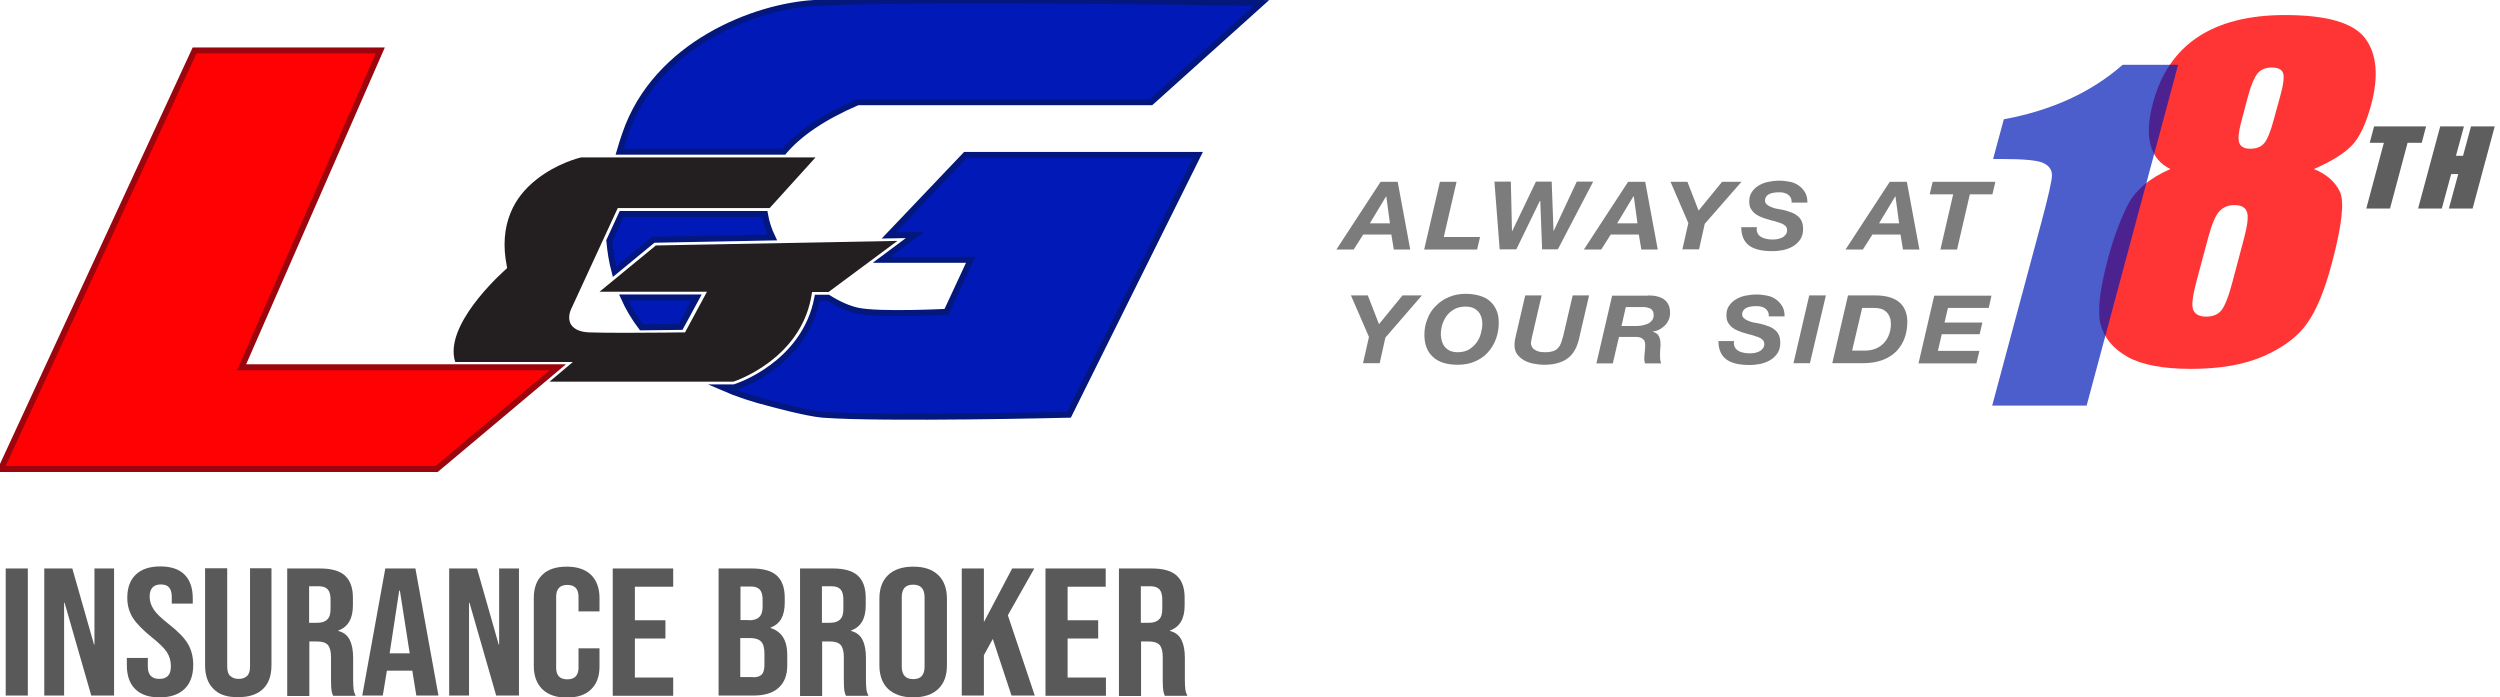 <svg width="190" height="53" viewBox="0 0 190 53" fill="none" xmlns="http://www.w3.org/2000/svg">
<g clip-path="url(#clip0_55_370)">
<path d="M49.845 18.655L45.562 22.174H53.728L52.064 25.26H51.925C51.908 25.26 49.533 25.295 47.435 25.295C46.204 25.295 45.302 25.278 44.748 25.26C44.089 25.226 43.655 25.035 43.413 24.688C43.083 24.186 43.378 23.544 43.413 23.475L46.949 15.812H58.496L61.981 11.963H44.158C43.933 12.015 42.286 12.448 40.812 13.61C39.893 14.321 39.217 15.17 38.818 16.141C38.315 17.337 38.211 18.724 38.523 20.25L38.541 20.371L38.454 20.458C38.419 20.493 34.241 24.116 34.484 26.959C34.501 27.15 34.536 27.341 34.605 27.514H43.534L41.766 29.005H55.739C55.965 28.936 57.144 28.503 58.409 27.566C60.247 26.197 61.357 24.445 61.686 22.382L61.721 22.192H62.969L68.205 18.308L49.845 18.655Z" fill="#231F20"/>
<path d="M14.789 3.832L0.07 35.645H33.184L42.39 27.913H18.36L28.901 3.832H14.789Z" fill="#FF0103" stroke="#9B050D" stroke-width="0.453" stroke-miterlimit="10"/>
<path d="M59.571 11.529C60.681 10.212 62.484 8.929 65.188 7.767H87.484L95.875 0.225C95.875 0.225 70.528 -0.225 61.929 0.225C57.404 0.468 49.862 3.346 47.522 10.16C47.365 10.593 47.227 11.061 47.088 11.529H59.571Z" fill="#0019B7" stroke="#03177C" stroke-width="0.453" stroke-miterlimit="10"/>
<path d="M52.948 22.608H47.4C47.747 23.388 48.198 24.151 48.752 24.879C50.105 24.862 51.318 24.844 51.734 24.844L52.948 22.608Z" fill="#0019B7" stroke="#03177C" stroke-width="0.453" stroke-miterlimit="10"/>
<path d="M67.546 17.892L69.54 17.857L67.009 19.747H73.77L71.932 23.7C71.932 23.7 66.818 23.96 65.188 23.613C64.529 23.475 63.732 23.128 62.934 22.625H62.12C61.634 25.243 60.004 26.942 58.687 27.913C57.248 28.988 55.913 29.404 55.861 29.421L55.826 29.439H54.89C55.999 29.924 57.248 30.34 58.652 30.687C58.652 30.687 61.305 31.415 62.536 31.519C67.199 31.866 81.243 31.519 81.243 31.519L91.055 11.772H73.371L67.546 17.892Z" fill="#0019B7" stroke="#03177C" stroke-width="0.453" stroke-miterlimit="10"/>
<path d="M47.244 16.262L46.308 18.291C46.377 19.088 46.499 19.869 46.707 20.649L49.654 18.221H49.741L58.704 18.048C58.427 17.476 58.236 16.869 58.132 16.262H47.244Z" fill="#0019B7" stroke="#03177C" stroke-width="0.453" stroke-miterlimit="10"/>
<path d="M0.434 43.204H2.115V52.861H0.434V43.204Z" fill="#595959"/>
<path d="M3.381 43.204H5.496L7.143 48.978H7.178V43.204H8.669V52.861H6.935L4.907 45.805H4.872V52.861H3.364V43.204H3.381Z" fill="#595959"/>
<path d="M10.264 52.358C9.848 51.942 9.64 51.336 9.64 50.555V50.001H11.235V50.66C11.235 51.284 11.529 51.596 12.101 51.596C12.396 51.596 12.604 51.526 12.76 51.37C12.916 51.214 12.986 50.971 12.986 50.625C12.986 50.226 12.882 49.862 12.674 49.55C12.466 49.238 12.084 48.874 11.547 48.44C10.853 47.886 10.368 47.383 10.09 46.949C9.813 46.498 9.674 45.996 9.674 45.441C9.674 44.678 9.882 44.089 10.316 43.672C10.749 43.256 11.373 43.048 12.188 43.048C13.003 43.048 13.61 43.256 14.026 43.672C14.442 44.089 14.65 44.695 14.65 45.476V45.874H13.055V45.372C13.055 45.042 12.986 44.8 12.847 44.643C12.708 44.487 12.5 44.418 12.223 44.418C11.668 44.418 11.373 44.73 11.373 45.337C11.373 45.684 11.477 46.013 11.685 46.325C11.893 46.637 12.275 47.001 12.83 47.435C13.54 47.989 14.026 48.492 14.286 48.943C14.546 49.394 14.685 49.914 14.685 50.538C14.685 51.336 14.459 51.942 14.026 52.358C13.592 52.775 12.968 53 12.136 53C11.304 53 10.697 52.792 10.264 52.358Z" fill="#595959"/>
<path d="M16.228 52.358C15.794 51.942 15.586 51.336 15.586 50.555V43.187H17.268V50.66C17.268 50.989 17.337 51.232 17.494 51.37C17.65 51.509 17.858 51.596 18.135 51.596C18.412 51.596 18.62 51.526 18.776 51.37C18.933 51.232 19.002 50.989 19.002 50.66V43.187H20.632V50.555C20.632 51.336 20.424 51.942 19.99 52.358C19.557 52.775 18.933 52.983 18.118 52.983C17.268 53 16.644 52.792 16.228 52.358Z" fill="#595959"/>
<path d="M21.811 43.204H24.307C25.174 43.204 25.816 43.378 26.214 43.742C26.613 44.106 26.821 44.661 26.821 45.424V46.013C26.821 47.019 26.457 47.643 25.711 47.92V47.955C26.128 48.059 26.405 48.284 26.578 48.631C26.752 48.978 26.838 49.428 26.838 50.001V51.7C26.838 51.977 26.856 52.203 26.873 52.376C26.89 52.549 26.942 52.705 27.029 52.879H25.313C25.243 52.723 25.209 52.567 25.191 52.445C25.174 52.306 25.157 52.064 25.157 51.7V49.931C25.157 49.498 25.07 49.186 24.914 49.012C24.758 48.839 24.48 48.752 24.099 48.752H23.51V52.896H21.828V43.204H21.811ZM24.099 47.331C24.428 47.331 24.689 47.261 24.862 47.088C25.035 46.932 25.122 46.672 25.122 46.308V45.562C25.122 45.216 25.053 44.956 24.914 44.8C24.775 44.643 24.55 44.557 24.255 44.557H23.492V47.331H24.099Z" fill="#595959"/>
<path d="M29.283 43.204H31.571L33.322 52.861H31.641L31.329 50.937V50.971H29.404L29.092 52.861H27.532L29.283 43.204ZM31.138 49.654L30.392 44.886H30.34L29.612 49.654H31.138Z" fill="#595959"/>
<path d="M34.137 43.204H36.252L37.899 48.978H37.934V43.204H39.442V52.861H37.709L35.68 45.805H35.646V52.861H34.137V43.204Z" fill="#595959"/>
<path d="M41.211 52.376C40.795 51.96 40.569 51.37 40.569 50.625V45.441C40.569 44.695 40.777 44.106 41.211 43.69C41.627 43.274 42.251 43.066 43.066 43.066C43.881 43.066 44.488 43.274 44.921 43.69C45.337 44.106 45.562 44.695 45.562 45.441V46.464H43.967V45.354C43.967 44.765 43.69 44.453 43.118 44.453C42.563 44.453 42.268 44.748 42.268 45.354V50.746C42.268 51.336 42.546 51.63 43.118 51.63C43.673 51.63 43.967 51.336 43.967 50.746V49.273H45.562V50.642C45.562 51.405 45.354 51.977 44.921 52.393C44.505 52.809 43.881 53.017 43.066 53.017C42.251 53.017 41.644 52.792 41.211 52.376Z" fill="#595959"/>
<path d="M46.568 43.204H51.163V44.591H48.25V47.14H50.573V48.527H48.25V51.492H51.163V52.879H46.568V43.204Z" fill="#595959"/>
<path d="M54.578 43.204H57.127C57.993 43.204 58.635 43.378 59.034 43.742C59.432 44.106 59.64 44.661 59.64 45.424V45.805C59.64 46.308 59.554 46.707 59.38 47.019C59.207 47.331 58.929 47.556 58.565 47.695V47.73C59.398 47.989 59.831 48.666 59.831 49.741V50.573C59.831 51.318 59.606 51.89 59.172 52.272C58.739 52.671 58.097 52.861 57.265 52.861H54.613V43.204H54.578ZM56.936 47.14C57.265 47.14 57.525 47.071 57.699 46.897C57.872 46.741 57.959 46.481 57.959 46.117V45.58C57.959 45.233 57.889 44.973 57.751 44.817C57.612 44.661 57.386 44.574 57.092 44.574H56.277V47.123H56.936V47.14ZM57.23 51.474C57.525 51.474 57.751 51.405 57.889 51.266C58.028 51.128 58.097 50.885 58.097 50.521V49.671C58.097 49.238 58.011 48.926 57.837 48.752C57.664 48.579 57.386 48.492 57.005 48.492H56.26V51.457H57.23V51.474Z" fill="#595959"/>
<path d="M60.785 43.204H63.281C64.148 43.204 64.79 43.378 65.188 43.742C65.587 44.106 65.795 44.661 65.795 45.424V46.013C65.795 47.019 65.431 47.643 64.686 47.92V47.955C65.102 48.059 65.379 48.284 65.552 48.631C65.726 48.978 65.812 49.428 65.812 50.001V51.7C65.812 51.977 65.83 52.203 65.847 52.376C65.865 52.549 65.916 52.705 66.003 52.879H64.287C64.217 52.723 64.183 52.567 64.165 52.445C64.148 52.306 64.131 52.064 64.131 51.7V49.931C64.131 49.498 64.044 49.186 63.888 49.012C63.732 48.839 63.455 48.752 63.073 48.752H62.484V52.896H60.802V43.204H60.785ZM63.073 47.331C63.403 47.331 63.663 47.261 63.836 47.088C64.009 46.932 64.096 46.672 64.096 46.308V45.562C64.096 45.216 64.027 44.956 63.888 44.8C63.749 44.643 63.524 44.557 63.229 44.557H62.466V47.331H63.073Z" fill="#595959"/>
<path d="M67.494 52.358C67.061 51.942 66.835 51.336 66.835 50.573V45.493C66.835 44.713 67.061 44.123 67.494 43.707C67.927 43.291 68.569 43.066 69.401 43.066C70.233 43.066 70.857 43.274 71.308 43.707C71.742 44.123 71.967 44.73 71.967 45.493V50.573C71.967 51.353 71.742 51.942 71.308 52.358C70.875 52.775 70.233 53 69.401 53C68.569 53 67.945 52.775 67.494 52.358ZM70.268 50.66V45.389C70.268 44.747 69.973 44.435 69.401 44.435C68.812 44.435 68.534 44.747 68.534 45.389V50.66C68.534 51.301 68.829 51.613 69.401 51.613C69.991 51.613 70.268 51.301 70.268 50.66Z" fill="#595959"/>
<path d="M73.094 43.204H74.776V47.279L76.925 43.204H78.607L76.596 46.759L78.642 52.861H76.874L75.452 48.562L74.776 49.793V52.861H73.094V43.204Z" fill="#595959"/>
<path d="M79.439 43.204H84.034V44.591H81.138V47.14H83.462V48.527H81.138V51.492H84.051V52.879H79.457V43.204H79.439Z" fill="#595959"/>
<path d="M85.022 43.204H87.519C88.385 43.204 89.027 43.378 89.426 43.742C89.824 44.106 90.032 44.661 90.032 45.424V46.013C90.032 47.019 89.668 47.643 88.923 47.92V47.955C89.339 48.059 89.616 48.284 89.79 48.631C89.963 48.978 90.05 49.428 90.05 50.001V51.7C90.05 51.977 90.067 52.203 90.084 52.376C90.102 52.549 90.154 52.705 90.24 52.879H88.524C88.455 52.723 88.42 52.567 88.403 52.445C88.385 52.306 88.368 52.064 88.368 51.7V49.931C88.368 49.498 88.281 49.186 88.125 49.012C87.969 48.839 87.692 48.752 87.311 48.752H86.721V52.896H85.039V43.204H85.022ZM87.311 47.331C87.64 47.331 87.9 47.261 88.073 47.088C88.247 46.932 88.333 46.672 88.333 46.308V45.562C88.333 45.216 88.264 44.956 88.125 44.8C87.987 44.643 87.761 44.557 87.466 44.557H86.704V47.331H87.311Z" fill="#595959"/>
<path d="M106.225 13.818L107.179 18.967H105.931L105.74 17.823H103.607L102.879 18.967H101.562L104.925 13.818H106.225ZM105.636 16.973L105.358 14.927H105.341L104.11 16.973H105.636Z" fill="#7C7C7C"/>
<path d="M110.698 13.818L109.727 18.013H112.484L112.259 18.967H108.236L109.433 13.818H110.698Z" fill="#7C7C7C"/>
<path d="M117.2 18.95L117.061 15.274H117.026L115.241 18.95H113.975L113.576 13.8H114.824L114.911 17.563H114.928L116.732 13.8H117.928L118.067 17.545H118.084L119.835 13.8H121.083L118.396 18.95H117.2Z" fill="#7C7C7C"/>
<path d="M125.036 13.818L125.99 18.967H124.742L124.551 17.823H122.418L121.69 18.967H120.373L123.736 13.818H125.036ZM124.447 16.973L124.169 14.927H124.135L122.904 16.973H124.447Z" fill="#7C7C7C"/>
<path d="M126.961 13.818H128.244L129.093 16.002L130.879 13.818H132.353L129.561 17.008L129.128 18.95H127.862L128.313 16.956L126.961 13.818Z" fill="#7C7C7C"/>
<path d="M133.566 17.701C133.618 17.823 133.705 17.927 133.826 17.996C133.93 18.065 134.069 18.117 134.225 18.152C134.381 18.187 134.554 18.204 134.728 18.204C134.849 18.204 134.988 18.187 135.109 18.169C135.231 18.135 135.352 18.1 135.456 18.048C135.56 17.996 135.647 17.909 135.716 17.823C135.785 17.736 135.82 17.615 135.82 17.493C135.82 17.372 135.785 17.268 135.699 17.181C135.612 17.095 135.508 17.025 135.369 16.973C135.231 16.921 135.074 16.869 134.901 16.817C134.728 16.782 134.554 16.73 134.381 16.678C134.208 16.626 134.017 16.574 133.861 16.505C133.688 16.436 133.531 16.349 133.393 16.245C133.254 16.141 133.15 16.002 133.063 15.864C132.977 15.708 132.942 15.517 132.942 15.309C132.942 15.014 133.011 14.771 133.15 14.581C133.289 14.373 133.462 14.217 133.67 14.095C133.878 13.974 134.121 13.87 134.398 13.818C134.676 13.766 134.936 13.731 135.213 13.731C135.508 13.731 135.785 13.766 136.045 13.818C136.305 13.87 136.531 13.974 136.722 14.113C136.912 14.251 137.068 14.425 137.19 14.633C137.311 14.841 137.363 15.101 137.363 15.396H136.167C136.167 15.257 136.149 15.135 136.097 15.031C136.045 14.927 135.976 14.858 135.889 14.789C135.803 14.719 135.681 14.685 135.56 14.65C135.439 14.615 135.3 14.615 135.144 14.615C135.022 14.615 134.901 14.633 134.78 14.65C134.658 14.667 134.554 14.702 134.45 14.754C134.346 14.806 134.277 14.875 134.225 14.945C134.173 15.031 134.138 15.135 134.138 15.239C134.138 15.361 134.19 15.465 134.294 15.552C134.398 15.638 134.52 15.708 134.676 15.76C134.814 15.812 134.97 15.864 135.127 15.881C135.283 15.916 135.404 15.933 135.508 15.95C135.733 16.002 135.941 16.072 136.132 16.141C136.323 16.21 136.479 16.297 136.618 16.418C136.756 16.522 136.86 16.661 136.93 16.817C136.999 16.973 137.034 17.164 137.034 17.407C137.034 17.719 136.964 17.979 136.826 18.187C136.687 18.395 136.496 18.585 136.288 18.707C136.063 18.846 135.82 18.932 135.543 19.002C135.265 19.054 134.988 19.088 134.71 19.088C133.913 19.088 133.306 18.95 132.925 18.655C132.543 18.36 132.335 17.909 132.335 17.268H133.531C133.479 17.424 133.514 17.58 133.566 17.701Z" fill="#7C7C7C"/>
<path d="M144.922 13.818L145.876 18.967H144.627L144.437 17.823H142.304L141.576 18.967H140.258L143.622 13.818H144.922ZM144.333 16.973L144.055 14.927H144.038L142.807 16.973H144.333Z" fill="#7C7C7C"/>
<path d="M146.656 14.771L146.881 13.818H151.649L151.424 14.771H149.707L148.736 18.967H147.471L148.441 14.771H146.656Z" fill="#7C7C7C"/>
<path d="M102.671 22.452H103.954L104.804 24.636L106.589 22.452H108.063L105.289 25.659L104.856 27.601H103.59L104.041 25.607L102.671 22.452Z" fill="#7C7C7C"/>
<path d="M108.479 24.255C108.618 23.873 108.826 23.544 109.103 23.267C109.381 22.989 109.693 22.747 110.091 22.59C110.473 22.417 110.906 22.33 111.392 22.33C111.773 22.33 112.12 22.382 112.432 22.469C112.744 22.556 113.021 22.695 113.229 22.885C113.455 23.076 113.611 23.301 113.732 23.579C113.854 23.856 113.906 24.168 113.906 24.532C113.906 24.948 113.836 25.364 113.698 25.746C113.559 26.127 113.351 26.474 113.091 26.769C112.831 27.064 112.501 27.289 112.12 27.462C111.738 27.636 111.288 27.722 110.785 27.722C109.97 27.722 109.346 27.532 108.912 27.133C108.479 26.751 108.254 26.179 108.254 25.451C108.254 25.018 108.323 24.636 108.479 24.255ZM109.589 25.954C109.641 26.11 109.71 26.249 109.814 26.37C109.918 26.491 110.057 26.595 110.213 26.665C110.369 26.734 110.577 26.769 110.802 26.769C111.114 26.769 111.374 26.699 111.617 26.578C111.842 26.439 112.033 26.283 112.189 26.075C112.345 25.867 112.467 25.642 112.536 25.382C112.605 25.122 112.657 24.879 112.657 24.636C112.657 24.445 112.64 24.29 112.588 24.116C112.536 23.96 112.467 23.821 112.363 23.7C112.259 23.579 112.137 23.492 111.964 23.405C111.808 23.336 111.6 23.301 111.374 23.301C111.062 23.301 110.768 23.371 110.542 23.492C110.299 23.631 110.109 23.787 109.953 23.995C109.797 24.203 109.693 24.428 109.606 24.688C109.537 24.948 109.502 25.191 109.502 25.434C109.519 25.625 109.537 25.78 109.589 25.954Z" fill="#7C7C7C"/>
<path d="M119.783 26.422C119.644 26.699 119.488 26.942 119.263 27.133C119.055 27.323 118.795 27.462 118.483 27.566C118.171 27.67 117.789 27.722 117.356 27.722C117.078 27.722 116.801 27.688 116.541 27.636C116.264 27.584 116.038 27.497 115.813 27.375C115.605 27.254 115.431 27.098 115.293 26.907C115.154 26.717 115.102 26.474 115.102 26.197C115.102 26.075 115.119 25.936 115.137 25.815C115.171 25.694 115.189 25.555 115.223 25.434L115.917 22.452H117.165L116.472 25.434C116.454 25.468 116.454 25.52 116.437 25.59C116.42 25.642 116.402 25.711 116.402 25.763C116.385 25.832 116.385 25.884 116.368 25.936C116.368 25.989 116.35 26.041 116.35 26.093C116.35 26.162 116.368 26.231 116.402 26.301C116.437 26.387 116.489 26.457 116.558 26.526C116.645 26.595 116.749 26.647 116.888 26.699C117.026 26.751 117.2 26.769 117.425 26.769C117.685 26.769 117.893 26.734 118.049 26.682C118.205 26.63 118.344 26.543 118.431 26.422C118.535 26.318 118.604 26.179 118.656 26.023C118.708 25.867 118.76 25.694 118.812 25.503L119.523 22.452H120.771L120.078 25.434C120.008 25.815 119.904 26.145 119.783 26.422Z" fill="#7C7C7C"/>
<path d="M125.227 22.452C125.487 22.452 125.712 22.469 125.92 22.521C126.128 22.573 126.319 22.642 126.458 22.747C126.614 22.851 126.718 22.989 126.805 23.163C126.891 23.336 126.926 23.544 126.926 23.804C126.926 23.977 126.891 24.151 126.822 24.307C126.752 24.463 126.666 24.602 126.544 24.723C126.423 24.844 126.284 24.948 126.128 25.035C125.972 25.122 125.799 25.174 125.608 25.191V25.208C125.851 25.278 126.007 25.399 126.076 25.555C126.163 25.729 126.198 25.902 126.198 26.11C126.198 26.231 126.198 26.37 126.18 26.526C126.163 26.682 126.163 26.838 126.163 27.012C126.163 27.133 126.163 27.237 126.18 27.341C126.198 27.445 126.215 27.532 126.25 27.618H125.019C125.001 27.549 124.984 27.497 124.984 27.445C124.967 27.393 124.967 27.341 124.967 27.271C124.967 27.098 124.984 26.925 125.001 26.751C125.019 26.578 125.036 26.405 125.036 26.231C125.036 26.11 125.019 26.006 124.984 25.919C124.949 25.832 124.88 25.78 124.811 25.729C124.741 25.677 124.655 25.642 124.551 25.625C124.447 25.607 124.343 25.607 124.221 25.607H123.042L122.574 27.618H121.326L122.522 22.469H125.227V22.452ZM124.377 24.775C124.551 24.775 124.707 24.758 124.863 24.723C125.019 24.688 125.157 24.636 125.279 24.584C125.4 24.515 125.487 24.428 125.574 24.324C125.643 24.22 125.678 24.099 125.678 23.96C125.678 23.821 125.66 23.717 125.608 23.631C125.556 23.544 125.487 23.475 125.4 23.44C125.313 23.405 125.209 23.371 125.105 23.353C125.001 23.336 124.88 23.336 124.759 23.336H123.562L123.233 24.775H124.377Z" fill="#7C7C7C"/>
<path d="M131.832 26.353C131.884 26.474 131.971 26.578 132.092 26.647C132.196 26.717 132.335 26.769 132.491 26.803C132.647 26.838 132.82 26.855 132.994 26.855C133.115 26.855 133.254 26.838 133.375 26.821C133.497 26.786 133.618 26.751 133.722 26.699C133.826 26.647 133.913 26.561 133.982 26.474C134.051 26.387 134.086 26.266 134.086 26.145C134.086 26.023 134.051 25.919 133.965 25.832C133.878 25.746 133.774 25.677 133.635 25.625C133.497 25.573 133.341 25.52 133.167 25.468C132.994 25.434 132.82 25.382 132.647 25.33C132.474 25.278 132.283 25.226 132.127 25.156C131.954 25.087 131.798 25 131.659 24.896C131.52 24.792 131.416 24.654 131.329 24.515C131.243 24.359 131.208 24.168 131.208 23.96C131.208 23.665 131.277 23.423 131.416 23.232C131.555 23.024 131.728 22.868 131.936 22.747C132.144 22.625 132.387 22.521 132.664 22.469C132.942 22.417 133.202 22.382 133.479 22.382C133.774 22.382 134.051 22.417 134.311 22.469C134.572 22.521 134.797 22.625 134.988 22.764C135.178 22.902 135.334 23.076 135.456 23.284C135.577 23.492 135.629 23.752 135.629 24.047H134.433C134.433 23.908 134.416 23.787 134.364 23.683C134.311 23.579 134.242 23.509 134.155 23.44C134.069 23.371 133.947 23.336 133.826 23.301C133.705 23.267 133.566 23.267 133.41 23.267C133.289 23.267 133.167 23.284 133.046 23.301C132.925 23.319 132.82 23.353 132.716 23.405C132.612 23.457 132.543 23.527 132.491 23.596C132.439 23.683 132.404 23.787 132.404 23.891C132.404 24.012 132.456 24.116 132.56 24.203C132.664 24.29 132.786 24.359 132.942 24.411C133.081 24.463 133.237 24.515 133.393 24.532C133.549 24.567 133.67 24.584 133.774 24.602C133.999 24.654 134.207 24.723 134.398 24.792C134.589 24.862 134.745 24.948 134.884 25.07C135.022 25.174 135.126 25.312 135.196 25.468C135.265 25.625 135.3 25.815 135.3 26.058C135.3 26.37 135.23 26.63 135.092 26.838C134.953 27.046 134.762 27.237 134.554 27.358C134.329 27.497 134.086 27.584 133.809 27.653C133.531 27.705 133.254 27.74 132.977 27.74C132.179 27.74 131.572 27.601 131.191 27.306C130.809 27.011 130.601 26.561 130.601 25.919H131.798C131.746 26.075 131.78 26.231 131.832 26.353Z" fill="#7C7C7C"/>
<path d="M138.767 22.452L137.554 27.601H136.305L137.502 22.452H138.767Z" fill="#7C7C7C"/>
<path d="M142.529 22.452C143.327 22.452 143.934 22.625 144.35 22.972C144.749 23.319 144.957 23.821 144.957 24.445C144.957 24.896 144.887 25.312 144.749 25.694C144.61 26.075 144.402 26.405 144.124 26.699C143.847 26.977 143.5 27.202 143.084 27.358C142.668 27.514 142.183 27.601 141.645 27.601H139.253L140.449 22.452H142.529ZM141.715 26.647C142.027 26.647 142.321 26.595 142.564 26.491C142.807 26.387 143.015 26.249 143.188 26.058C143.362 25.867 143.483 25.659 143.57 25.416C143.656 25.174 143.708 24.914 143.708 24.654C143.708 24.463 143.691 24.29 143.639 24.151C143.587 23.995 143.518 23.873 143.414 23.752C143.31 23.648 143.188 23.561 143.032 23.492C142.876 23.44 142.685 23.405 142.46 23.405H141.524L140.761 26.647H141.715Z" fill="#7C7C7C"/>
<path d="M151.354 22.452L151.146 23.405H148.043L147.783 24.515H150.661L150.453 25.399H147.575L147.28 26.665H150.435L150.21 27.618H145.806L147.002 22.469H151.354V22.452Z" fill="#7C7C7C"/>
<g opacity="0.8">
<path d="M175.852 12.847C176.805 13.228 177.464 13.8 177.828 14.563C178.192 15.326 177.984 17.146 177.222 20.007C176.667 22.105 176.025 23.648 175.297 24.636C174.586 25.625 173.477 26.439 172.003 27.081C170.529 27.722 168.692 28.034 166.507 28.034C164.375 28.034 162.762 27.722 161.687 27.116C160.612 26.509 159.936 25.694 159.659 24.706C159.381 23.7 159.572 22.036 160.196 19.695C160.612 18.135 161.115 16.765 161.687 15.621C162.259 14.477 163.352 13.54 164.947 12.847C164.167 12.466 163.664 11.859 163.438 11.009C163.213 10.177 163.282 9.102 163.629 7.819C164.219 5.6 165.363 3.918 167.045 2.809C168.726 1.699 170.928 1.144 173.667 1.144C176.84 1.144 178.869 1.734 179.753 2.913C180.637 4.092 180.793 5.791 180.204 7.975C179.822 9.379 179.354 10.385 178.799 10.992C178.227 11.616 177.256 12.24 175.852 12.847ZM170.564 18.048C170.824 17.06 170.893 16.401 170.755 16.072C170.616 15.742 170.304 15.586 169.819 15.586C169.35 15.586 168.969 15.742 168.674 16.054C168.38 16.366 168.102 17.025 167.825 18.048L166.923 21.412C166.628 22.538 166.542 23.249 166.698 23.579C166.836 23.891 167.166 24.064 167.669 24.064C168.171 24.064 168.57 23.908 168.83 23.579C169.09 23.249 169.385 22.521 169.68 21.377L170.564 18.048ZM173.303 7.282C173.546 6.415 173.615 5.825 173.511 5.548C173.407 5.271 173.13 5.132 172.644 5.132C172.176 5.132 171.812 5.288 171.57 5.583C171.327 5.895 171.084 6.449 170.859 7.282L170.339 9.241C170.131 10.021 170.079 10.558 170.183 10.853C170.287 11.148 170.564 11.304 171.015 11.304C171.483 11.304 171.847 11.165 172.09 10.87C172.332 10.576 172.575 9.969 172.818 9.05L173.303 7.282Z" fill="#FF0103"/>
</g>
<path d="M184.382 9.605L184.052 10.853H182.977L181.642 15.846H179.839L181.174 10.853H180.099L180.429 9.605H184.382Z" fill="#5E5E5E"/>
<path d="M189.6 9.605L187.919 15.846H186.115L186.826 13.228H186.289L185.578 15.846H183.775L185.457 9.605H187.26L186.653 11.841H187.19L187.797 9.605H189.6Z" fill="#5E5E5E"/>
<g opacity="0.7">
<path d="M165.536 4.924L158.584 30.826H151.406L155.134 16.939C155.671 14.927 155.949 13.731 155.949 13.315C155.949 12.916 155.741 12.604 155.307 12.396C154.891 12.188 153.833 12.084 152.186 12.084H151.476L152.29 9.067C155.949 8.391 158.948 7.004 161.323 4.924H165.536Z" fill="#0019B7"/>
</g>
</g>
<defs>
<clipPath id="clip0_55_370">
<rect width="189.6" height="53" fill="white"/>
</clipPath>
</defs>
</svg>
